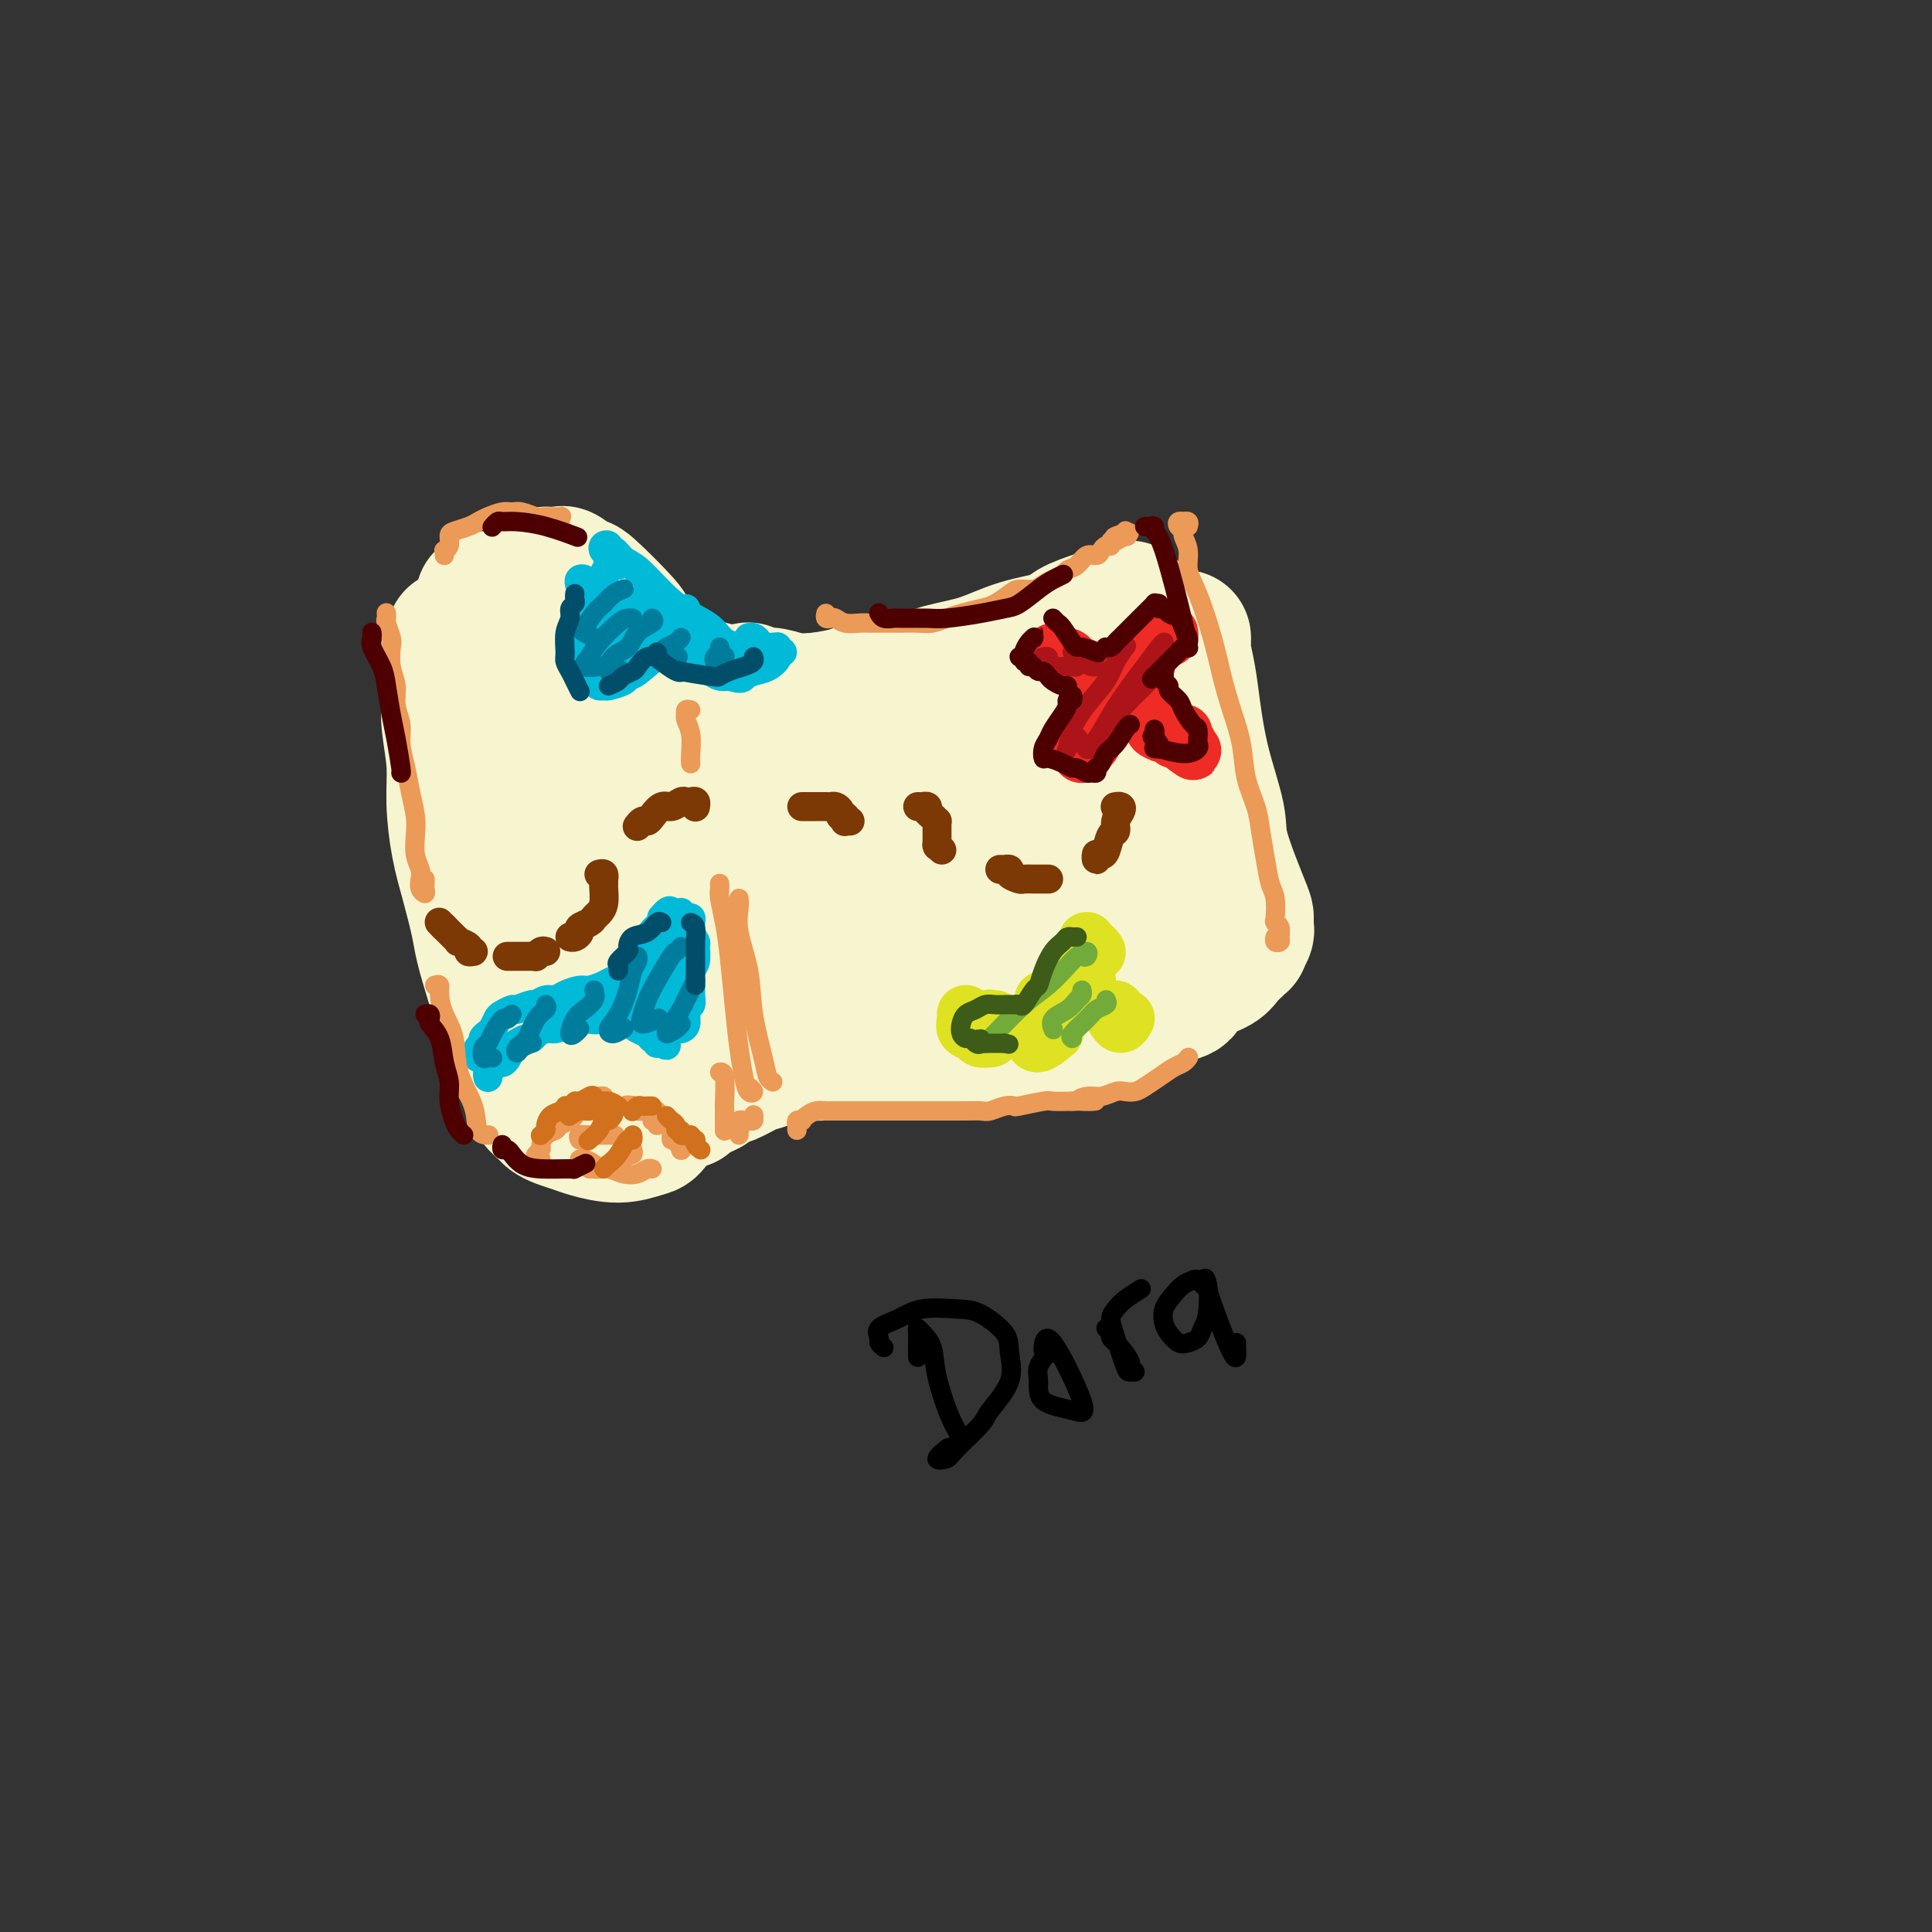 <svg viewBox='0 0 400 400' version='1.1' xmlns='http://www.w3.org/2000/svg' xmlns:xlink='http://www.w3.org/1999/xlink'><rect x="0" y="0" width="400" height="400" fill="#333333" stroke="none"/><g fill='none' stroke='rgb(247,245,208)' stroke-width='28' stroke-linecap='round' stroke-linejoin='round'><path d='M94,132c-0.030,-0.096 -0.061,-0.191 0,0c0.061,0.191 0.213,0.669 0,1c-0.213,0.331 -0.790,0.514 -1,1c-0.210,0.486 -0.052,1.275 0,2c0.052,0.725 -0.001,1.386 0,3c0.001,1.614 0.055,4.180 0,6c-0.055,1.820 -0.219,2.896 0,5c0.219,2.104 0.822,5.238 1,8c0.178,2.762 -0.069,5.152 0,8c0.069,2.848 0.455,6.154 1,9c0.545,2.846 1.248,5.232 2,8c0.752,2.768 1.553,5.919 2,8c0.447,2.081 0.538,3.093 1,5c0.462,1.907 1.293,4.709 2,7c0.707,2.291 1.289,4.073 2,6c0.711,1.927 1.551,4.000 2,6c0.449,2.000 0.505,3.926 1,5c0.495,1.074 1.427,1.296 2,2c0.573,0.704 0.785,1.890 1,3c0.215,1.110 0.431,2.143 1,3c0.569,0.857 1.490,1.539 2,2c0.510,0.461 0.610,0.703 1,1c0.390,0.297 1.071,0.651 2,1c0.929,0.349 2.108,0.695 3,1c0.892,0.305 1.499,0.570 3,1c1.501,0.430 3.897,1.027 6,1c2.103,-0.027 3.914,-0.677 5,-1c1.086,-0.323 1.446,-0.318 2,-1c0.554,-0.682 1.301,-2.052 2,-3c0.699,-0.948 1.349,-1.474 2,-2'/><path d='M139,228c1.159,-1.397 1.058,-1.891 1,-2c-0.058,-0.109 -0.072,0.167 0,0c0.072,-0.167 0.229,-0.777 0,-1c-0.229,-0.223 -0.845,-0.060 -1,0c-0.155,0.060 0.151,0.016 0,0c-0.151,-0.016 -0.757,-0.005 -1,0c-0.243,0.005 -0.121,0.002 0,0'/><path d='M100,125c-0.002,0.166 -0.004,0.332 0,0c0.004,-0.332 0.015,-1.162 0,-1c-0.015,0.162 -0.057,1.316 0,2c0.057,0.684 0.212,0.899 1,4c0.788,3.101 2.210,9.087 4,16c1.790,6.913 3.950,14.754 5,19c1.050,4.246 0.991,4.898 2,9c1.009,4.102 3.087,11.656 5,18c1.913,6.344 3.661,11.479 5,16c1.339,4.521 2.268,8.427 3,11c0.732,2.573 1.268,3.813 2,5c0.732,1.187 1.658,2.319 2,3c0.342,0.681 0.098,0.909 0,1c-0.098,0.091 -0.049,0.046 0,0'/><path d='M115,147c-0.434,-0.951 -0.868,-1.901 -1,-3c-0.132,-1.099 0.038,-2.346 0,-3c-0.038,-0.654 -0.285,-0.716 0,0c0.285,0.716 1.101,2.208 2,4c0.899,1.792 1.880,3.884 3,8c1.120,4.116 2.379,10.256 4,16c1.621,5.744 3.605,11.091 5,16c1.395,4.909 2.203,9.379 4,14c1.797,4.621 4.585,9.393 6,12c1.415,2.607 1.458,3.048 2,4c0.542,0.952 1.583,2.415 2,3c0.417,0.585 0.208,0.293 0,0'/><path d='M112,120c0.437,0.112 0.874,0.224 1,0c0.126,-0.224 -0.060,-0.784 0,-1c0.060,-0.216 0.367,-0.089 1,0c0.633,0.089 1.593,0.140 2,0c0.407,-0.140 0.262,-0.470 1,0c0.738,0.470 2.359,1.740 3,2c0.641,0.260 0.303,-0.489 2,1c1.697,1.489 5.428,5.218 7,7c1.572,1.782 0.985,1.619 1,2c0.015,0.381 0.633,1.308 1,2c0.367,0.692 0.483,1.149 1,2c0.517,0.851 1.435,2.095 2,3c0.565,0.905 0.779,1.472 1,2c0.221,0.528 0.451,1.018 1,2c0.549,0.982 1.417,2.457 2,3c0.583,0.543 0.881,0.155 1,0c0.119,-0.155 0.060,-0.078 0,0'/><path d='M134,136c-0.186,0.363 -0.372,0.726 0,1c0.372,0.274 1.301,0.459 2,1c0.699,0.541 1.167,1.436 2,2c0.833,0.564 2.030,0.796 3,1c0.970,0.204 1.714,0.381 4,1c2.286,0.619 6.116,1.680 8,2c1.884,0.320 1.823,-0.099 3,0c1.177,0.099 3.592,0.717 6,1c2.408,0.283 4.810,0.230 7,0c2.190,-0.230 4.167,-0.636 6,-1c1.833,-0.364 3.522,-0.685 5,-1c1.478,-0.315 2.744,-0.623 4,-1c1.256,-0.377 2.502,-0.822 3,-1c0.498,-0.178 0.249,-0.089 0,0'/><path d='M155,143c-0.101,-0.111 -0.202,-0.222 0,0c0.202,0.222 0.705,0.778 1,1c0.295,0.222 0.380,0.110 1,0c0.620,-0.110 1.773,-0.219 3,0c1.227,0.219 2.528,0.764 4,1c1.472,0.236 3.114,0.162 5,0c1.886,-0.162 4.014,-0.413 6,-1c1.986,-0.587 3.829,-1.512 6,-2c2.171,-0.488 4.669,-0.539 7,-1c2.331,-0.461 4.494,-1.330 7,-2c2.506,-0.670 5.353,-1.139 8,-2c2.647,-0.861 5.092,-2.114 8,-3c2.908,-0.886 6.278,-1.404 8,-2c1.722,-0.596 1.796,-1.270 3,-2c1.204,-0.730 3.538,-1.516 5,-2c1.462,-0.484 2.052,-0.666 3,-1c0.948,-0.334 2.255,-0.821 3,-1c0.745,-0.179 0.927,-0.051 1,0c0.073,0.051 0.036,0.026 0,0'/><path d='M142,228c0.018,-0.416 0.036,-0.832 0,-1c-0.036,-0.168 -0.127,-0.087 0,0c0.127,0.087 0.473,0.179 1,0c0.527,-0.179 1.236,-0.629 2,-1c0.764,-0.371 1.583,-0.662 2,-1c0.417,-0.338 0.434,-0.721 1,-1c0.566,-0.279 1.683,-0.452 3,-1c1.317,-0.548 2.835,-1.471 4,-2c1.165,-0.529 1.978,-0.662 3,-1c1.022,-0.338 2.254,-0.879 3,-1c0.746,-0.121 1.007,0.178 2,0c0.993,-0.178 2.720,-0.833 4,-1c1.280,-0.167 2.114,0.152 3,0c0.886,-0.152 1.824,-0.777 3,-1c1.176,-0.223 2.589,-0.046 4,0c1.411,0.046 2.818,-0.040 4,0c1.182,0.040 2.139,0.207 3,0c0.861,-0.207 1.627,-0.788 3,-1c1.373,-0.212 3.354,-0.056 5,0c1.646,0.056 2.955,0.011 4,0c1.045,-0.011 1.824,0.012 3,0c1.176,-0.012 2.750,-0.058 4,0c1.250,0.058 2.178,0.222 3,0c0.822,-0.222 1.539,-0.828 3,-1c1.461,-0.172 3.667,0.092 5,0c1.333,-0.092 1.795,-0.538 3,-1c1.205,-0.462 3.154,-0.939 5,-1c1.846,-0.061 3.587,0.293 5,0c1.413,-0.293 2.496,-1.233 4,-2c1.504,-0.767 3.430,-1.362 5,-2c1.570,-0.638 2.785,-1.319 4,-2'/><path d='M240,207c5.031,-1.534 4.608,-1.370 5,-2c0.392,-0.630 1.597,-2.054 3,-3c1.403,-0.946 3.003,-1.415 4,-2c0.997,-0.585 1.391,-1.285 2,-2c0.609,-0.715 1.432,-1.446 2,-2c0.568,-0.554 0.881,-0.933 1,-1c0.119,-0.067 0.046,0.178 0,0c-0.046,-0.178 -0.064,-0.780 0,-1c0.064,-0.220 0.209,-0.059 0,0c-0.209,0.059 -0.774,0.017 -1,0c-0.226,-0.017 -0.113,-0.008 0,0'/><path d='M245,132c0.025,0.309 0.050,0.618 0,1c-0.050,0.382 -0.174,0.836 0,2c0.174,1.164 0.645,3.038 1,5c0.355,1.962 0.592,4.011 1,7c0.408,2.989 0.985,6.918 2,11c1.015,4.082 2.468,8.315 3,11c0.532,2.685 0.142,3.820 1,7c0.858,3.180 2.963,8.404 4,11c1.037,2.596 1.006,2.562 1,3c-0.006,0.438 0.012,1.347 0,2c-0.012,0.653 -0.055,1.051 0,1c0.055,-0.051 0.207,-0.552 0,-1c-0.207,-0.448 -0.773,-0.842 -1,-1c-0.227,-0.158 -0.113,-0.079 0,0'/><path d='M148,159c-0.436,-0.403 -0.873,-0.807 -1,-1c-0.127,-0.193 0.055,-0.176 0,0c-0.055,0.176 -0.349,0.512 0,3c0.349,2.488 1.340,7.130 2,11c0.660,3.870 0.990,6.969 2,11c1.010,4.031 2.702,8.994 4,13c1.298,4.006 2.202,7.056 3,9c0.798,1.944 1.489,2.784 2,3c0.511,0.216 0.841,-0.192 1,-1c0.159,-0.808 0.146,-2.016 0,-4c-0.146,-1.984 -0.425,-4.744 -1,-9c-0.575,-4.256 -1.445,-10.007 -2,-15c-0.555,-4.993 -0.795,-9.228 -1,-13c-0.205,-3.772 -0.375,-7.081 0,-8c0.375,-0.919 1.296,0.550 2,3c0.704,2.450 1.189,5.880 2,10c0.811,4.120 1.946,8.931 3,14c1.054,5.069 2.027,10.395 3,14c0.973,3.605 1.945,5.488 3,7c1.055,1.512 2.192,2.653 3,3c0.808,0.347 1.288,-0.099 2,-1c0.712,-0.901 1.658,-2.258 2,-5c0.342,-2.742 0.080,-6.870 0,-13c-0.080,-6.130 0.022,-14.261 0,-19c-0.022,-4.739 -0.167,-6.087 0,-8c0.167,-1.913 0.648,-4.391 1,-5c0.352,-0.609 0.577,0.653 1,4c0.423,3.347 1.044,8.781 2,15c0.956,6.219 2.246,13.224 3,17c0.754,3.776 0.972,4.324 2,6c1.028,1.676 2.865,4.479 4,6c1.135,1.521 1.567,1.761 2,2'/><path d='M192,208c1.595,1.687 1.583,-1.096 2,-4c0.417,-2.904 1.263,-5.930 2,-9c0.737,-3.070 1.365,-6.183 2,-12c0.635,-5.817 1.277,-14.339 2,-20c0.723,-5.661 1.529,-8.460 2,-11c0.471,-2.540 0.609,-4.821 1,-4c0.391,0.821 1.036,4.743 2,9c0.964,4.257 2.249,8.849 3,13c0.751,4.151 0.969,7.860 2,12c1.031,4.140 2.874,8.712 4,11c1.126,2.288 1.534,2.294 2,3c0.466,0.706 0.989,2.113 2,1c1.011,-1.113 2.509,-4.747 3,-7c0.491,-2.253 -0.024,-3.125 0,-7c0.024,-3.875 0.588,-10.755 1,-17c0.412,-6.245 0.674,-11.857 1,-16c0.326,-4.143 0.717,-6.819 1,-8c0.283,-1.181 0.457,-0.869 1,6c0.543,6.869 1.455,20.294 2,27c0.545,6.706 0.723,6.692 1,8c0.277,1.308 0.652,3.938 1,5c0.348,1.062 0.669,0.555 1,0c0.331,-0.555 0.671,-1.158 1,-4c0.329,-2.842 0.648,-7.925 1,-12c0.352,-4.075 0.738,-7.144 1,-12c0.262,-4.856 0.402,-11.500 1,-14c0.598,-2.500 1.655,-0.856 2,2c0.345,2.856 -0.023,6.923 0,10c0.023,3.077 0.435,5.165 1,8c0.565,2.835 1.282,6.418 2,10'/><path d='M239,176c0.984,6.077 0.943,6.269 1,7c0.057,0.731 0.211,2.000 0,2c-0.211,-0.000 -0.788,-1.269 -1,-2c-0.212,-0.731 -0.061,-0.923 0,-1c0.061,-0.077 0.030,-0.038 0,0'/></g>
<g fill='none' stroke='rgb(238,43,36)' stroke-width='12' stroke-linecap='round' stroke-linejoin='round'><path d='M242,132c0.111,-0.453 0.222,-0.907 0,-1c-0.222,-0.093 -0.777,0.173 -1,0c-0.223,-0.173 -0.116,-0.787 0,-1c0.116,-0.213 0.239,-0.027 0,0c-0.239,0.027 -0.842,-0.107 -1,0c-0.158,0.107 0.127,0.455 0,1c-0.127,0.545 -0.667,1.285 -1,2c-0.333,0.715 -0.460,1.403 -1,2c-0.540,0.597 -1.491,1.103 -2,2c-0.509,0.897 -0.574,2.183 -1,3c-0.426,0.817 -1.213,1.163 -2,2c-0.787,0.837 -1.573,2.164 -2,3c-0.427,0.836 -0.496,1.180 -1,2c-0.504,0.820 -1.442,2.115 -2,3c-0.558,0.885 -0.737,1.361 -1,2c-0.263,0.639 -0.610,1.443 -1,2c-0.390,0.557 -0.823,0.867 -1,1c-0.177,0.133 -0.099,0.087 0,0c0.099,-0.087 0.219,-0.216 0,0c-0.219,0.216 -0.777,0.776 -1,1c-0.223,0.224 -0.112,0.112 0,0'/><path d='M218,135c0.303,-0.112 0.606,-0.223 1,0c0.394,0.223 0.879,0.782 1,1c0.121,0.218 -0.122,0.096 0,0c0.122,-0.096 0.609,-0.166 1,0c0.391,0.166 0.686,0.569 1,1c0.314,0.431 0.646,0.889 1,1c0.354,0.111 0.729,-0.126 1,0c0.271,0.126 0.439,0.615 1,1c0.561,0.385 1.516,0.666 2,1c0.484,0.334 0.496,0.719 1,1c0.504,0.281 1.501,0.457 2,1c0.499,0.543 0.499,1.454 1,2c0.501,0.546 1.501,0.728 2,1c0.499,0.272 0.496,0.636 1,1c0.504,0.364 1.515,0.729 2,1c0.485,0.271 0.444,0.450 1,1c0.556,0.550 1.708,1.472 2,2c0.292,0.528 -0.276,0.663 0,1c0.276,0.337 1.397,0.875 2,1c0.603,0.125 0.687,-0.164 1,0c0.313,0.164 0.854,0.780 1,1c0.146,0.220 -0.105,0.045 0,0c0.105,-0.045 0.564,0.039 1,0c0.436,-0.039 0.848,-0.203 1,0c0.152,0.203 0.043,0.772 0,1c-0.043,0.228 -0.022,0.114 0,0'/><path d='M245,154c4.100,2.948 0.850,0.818 0,0c-0.850,-0.818 0.700,-0.322 1,0c0.300,0.322 -0.650,0.471 -1,0c-0.350,-0.471 -0.100,-1.563 0,-2c0.100,-0.437 0.050,-0.218 0,0'/></g>
<g fill='none' stroke='rgb(124,56,5)' stroke-width='6' stroke-linecap='round' stroke-linejoin='round'><path d='M231,167c-0.105,0.018 -0.209,0.037 0,0c0.209,-0.037 0.733,-0.128 1,0c0.267,0.128 0.279,0.475 0,1c-0.279,0.525 -0.848,1.227 -1,2c-0.152,0.773 0.113,1.617 0,2c-0.113,0.383 -0.605,0.303 -1,1c-0.395,0.697 -0.694,2.169 -1,3c-0.306,0.831 -0.618,1.021 -1,1c-0.382,-0.021 -0.834,-0.254 -1,0c-0.166,0.254 -0.044,0.996 0,1c0.044,0.004 0.012,-0.730 0,-1c-0.012,-0.270 -0.003,-0.077 0,0c0.003,0.077 0.002,0.039 0,0'/><path d='M217,182c-0.032,-0.000 -0.064,-0.000 0,0c0.064,0.000 0.226,0.000 0,0c-0.226,-0.000 -0.838,-0.000 -1,0c-0.162,0.000 0.127,0.001 0,0c-0.127,-0.001 -0.669,-0.003 -1,0c-0.331,0.003 -0.452,0.011 -1,0c-0.548,-0.011 -1.524,-0.041 -2,0c-0.476,0.041 -0.452,0.155 -1,0c-0.548,-0.155 -1.667,-0.577 -2,-1c-0.333,-0.423 0.121,-0.845 0,-1c-0.121,-0.155 -0.816,-0.041 -1,0c-0.184,0.041 0.143,0.011 0,0c-0.143,-0.011 -0.755,-0.003 -1,0c-0.245,0.003 -0.122,0.002 0,0'/><path d='M195,176c-0.423,-0.408 -0.845,-0.816 -1,-1c-0.155,-0.184 -0.041,-0.143 0,0c0.041,0.143 0.011,0.388 0,0c-0.011,-0.388 -0.002,-1.410 0,-2c0.002,-0.590 -0.002,-0.750 0,-1c0.002,-0.250 0.011,-0.592 0,-1c-0.011,-0.408 -0.040,-0.884 0,-1c0.040,-0.116 0.150,0.127 0,0c-0.150,-0.127 -0.561,-0.622 -1,-1c-0.439,-0.378 -0.906,-0.637 -1,-1c-0.094,-0.363 0.185,-0.829 0,-1c-0.185,-0.171 -0.833,-0.046 -1,0c-0.167,0.046 0.147,0.012 0,0c-0.147,-0.012 -0.756,-0.004 -1,0c-0.244,0.004 -0.122,0.002 0,0'/><path d='M176,170c-0.414,-0.032 -0.828,-0.064 -1,0c-0.172,0.064 -0.102,0.224 0,0c0.102,-0.224 0.234,-0.830 0,-1c-0.234,-0.170 -0.835,0.098 -1,0c-0.165,-0.098 0.107,-0.562 0,-1c-0.107,-0.438 -0.592,-0.849 -1,-1c-0.408,-0.151 -0.739,-0.040 -1,0c-0.261,0.040 -0.452,0.011 -1,0c-0.548,-0.011 -1.454,-0.003 -2,0c-0.546,0.003 -0.734,0.001 -1,0c-0.266,-0.001 -0.610,-0.000 -1,0c-0.390,0.000 -0.826,0.000 -1,0c-0.174,-0.000 -0.087,-0.000 0,0'/><path d='M144,167c0.006,-0.030 0.013,-0.060 0,0c-0.013,0.060 -0.044,0.211 0,0c0.044,-0.211 0.163,-0.784 0,-1c-0.163,-0.216 -0.610,-0.074 -1,0c-0.390,0.074 -0.724,0.079 -1,0c-0.276,-0.079 -0.494,-0.241 -1,0c-0.506,0.241 -1.301,0.887 -2,1c-0.699,0.113 -1.301,-0.306 -2,0c-0.699,0.306 -1.494,1.336 -2,2c-0.506,0.664 -0.724,0.963 -1,1c-0.276,0.037 -0.610,-0.186 -1,0c-0.390,0.186 -0.836,0.781 -1,1c-0.164,0.219 -0.047,0.063 0,0c0.047,-0.063 0.023,-0.031 0,0'/><path d='M124,181c0.423,-0.121 0.845,-0.241 1,0c0.155,0.241 0.042,0.845 0,1c-0.042,0.155 -0.014,-0.137 0,0c0.014,0.137 0.015,0.705 0,1c-0.015,0.295 -0.044,0.317 0,1c0.044,0.683 0.162,2.028 0,3c-0.162,0.972 -0.603,1.570 -1,2c-0.397,0.430 -0.750,0.693 -1,1c-0.250,0.307 -0.396,0.657 -1,1c-0.604,0.343 -1.665,0.680 -2,1c-0.335,0.320 0.054,0.622 0,1c-0.054,0.378 -0.553,0.833 -1,1c-0.447,0.167 -0.842,0.048 -1,0c-0.158,-0.048 -0.079,-0.024 0,0'/><path d='M113,197c-0.305,-0.113 -0.610,-0.226 -1,0c-0.390,0.226 -0.864,0.793 -1,1c-0.136,0.207 0.066,0.056 0,0c-0.066,-0.056 -0.400,-0.015 -1,0c-0.600,0.015 -1.468,0.004 -2,0c-0.532,-0.004 -0.730,-0.001 -1,0c-0.270,0.001 -0.611,0.000 -1,0c-0.389,-0.000 -0.825,-0.000 -1,0c-0.175,0.000 -0.087,0.000 0,0'/><path d='M98,197c-0.484,0.082 -0.969,0.164 -1,0c-0.031,-0.164 0.391,-0.573 0,-1c-0.391,-0.427 -1.594,-0.871 -2,-1c-0.406,-0.129 -0.016,0.058 0,0c0.016,-0.058 -0.342,-0.362 -1,-1c-0.658,-0.638 -1.617,-1.611 -2,-2c-0.383,-0.389 -0.192,-0.195 0,0'/><path d='M92,192c-0.423,-0.423 -0.845,-0.845 -1,-1c-0.155,-0.155 -0.042,-0.042 0,0c0.042,0.042 0.012,0.012 0,0c-0.012,-0.012 -0.006,-0.006 0,0'/></g>
<g fill='none' stroke='rgb(0,186,216)' stroke-width='6' stroke-linecap='round' stroke-linejoin='round'><path d='M101,223c-0.006,-0.024 -0.013,-0.049 0,0c0.013,0.049 0.045,0.171 0,0c-0.045,-0.171 -0.167,-0.636 0,-1c0.167,-0.364 0.622,-0.626 1,-1c0.378,-0.374 0.678,-0.859 1,-1c0.322,-0.141 0.667,0.063 1,0c0.333,-0.063 0.653,-0.395 1,-1c0.347,-0.605 0.722,-1.485 1,-2c0.278,-0.515 0.459,-0.664 1,-1c0.541,-0.336 1.443,-0.860 2,-1c0.557,-0.140 0.768,0.103 1,0c0.232,-0.103 0.484,-0.553 1,-1c0.516,-0.447 1.297,-0.891 2,-1c0.703,-0.109 1.329,0.116 2,0c0.671,-0.116 1.386,-0.572 2,-1c0.614,-0.428 1.128,-0.829 2,-1c0.872,-0.171 2.103,-0.113 3,0c0.897,0.113 1.459,0.282 2,0c0.541,-0.282 1.061,-1.015 2,-1c0.939,0.015 2.297,0.777 3,1c0.703,0.223 0.752,-0.094 1,0c0.248,0.094 0.696,0.599 1,1c0.304,0.401 0.463,0.700 1,1c0.537,0.300 1.450,0.603 2,1c0.550,0.397 0.735,0.890 1,1c0.265,0.110 0.610,-0.163 1,0c0.390,0.163 0.826,0.761 1,1c0.174,0.239 0.087,0.120 0,0'/><path d='M137,216c1.767,0.912 0.683,0.192 0,0c-0.683,-0.192 -0.967,0.144 -1,0c-0.033,-0.144 0.183,-0.770 0,-1c-0.183,-0.230 -0.767,-0.066 -1,0c-0.233,0.066 -0.117,0.033 0,0'/><path d='M99,219c0.032,-0.333 0.064,-0.667 0,-1c-0.064,-0.333 -0.225,-0.666 0,-1c0.225,-0.334 0.834,-0.671 1,-1c0.166,-0.329 -0.111,-0.651 0,-1c0.111,-0.349 0.612,-0.724 1,-1c0.388,-0.276 0.665,-0.451 1,-1c0.335,-0.549 0.727,-1.472 1,-2c0.273,-0.528 0.425,-0.662 1,-1c0.575,-0.338 1.571,-0.879 2,-1c0.429,-0.121 0.289,0.179 1,0c0.711,-0.179 2.272,-0.835 3,-1c0.728,-0.165 0.622,0.162 1,0c0.378,-0.162 1.241,-0.813 2,-1c0.759,-0.187 1.414,0.091 2,0c0.586,-0.091 1.103,-0.550 2,-1c0.897,-0.450 2.176,-0.891 3,-1c0.824,-0.109 1.194,0.113 2,0c0.806,-0.113 2.047,-0.560 3,-1c0.953,-0.440 1.618,-0.872 2,-1c0.382,-0.128 0.480,0.050 1,0c0.520,-0.050 1.463,-0.327 2,-1c0.537,-0.673 0.668,-1.742 1,-2c0.332,-0.258 0.864,0.296 1,0c0.136,-0.296 -0.123,-1.440 0,-2c0.123,-0.560 0.629,-0.535 1,-1c0.371,-0.465 0.608,-1.420 1,-2c0.392,-0.580 0.940,-0.784 1,-1c0.060,-0.216 -0.369,-0.443 0,-1c0.369,-0.557 1.534,-1.445 2,-2c0.466,-0.555 0.233,-0.778 0,-1'/><path d='M137,190c1.802,-2.236 1.806,-1.327 2,-1c0.194,0.327 0.577,0.073 1,0c0.423,-0.073 0.884,0.035 1,0c0.116,-0.035 -0.114,-0.214 0,0c0.114,0.214 0.570,0.821 1,1c0.430,0.179 0.833,-0.070 1,0c0.167,0.070 0.098,0.459 0,1c-0.098,0.541 -0.226,1.233 0,2c0.226,0.767 0.807,1.608 1,2c0.193,0.392 -0.001,0.335 0,1c0.001,0.665 0.198,2.052 0,3c-0.198,0.948 -0.789,1.456 -1,2c-0.211,0.544 -0.041,1.123 0,2c0.041,0.877 -0.045,2.053 0,3c0.045,0.947 0.223,1.665 0,2c-0.223,0.335 -0.847,0.286 -1,1c-0.153,0.714 0.166,2.192 0,3c-0.166,0.808 -0.815,0.946 -1,1c-0.185,0.054 0.094,0.022 0,0c-0.094,-0.022 -0.562,-0.035 -1,0c-0.438,0.035 -0.846,0.118 -1,0c-0.154,-0.118 -0.055,-0.435 0,-1c0.055,-0.565 0.067,-1.376 0,-2c-0.067,-0.624 -0.213,-1.061 0,-2c0.213,-0.939 0.786,-2.382 1,-4c0.214,-1.618 0.068,-3.413 0,-5c-0.068,-1.587 -0.057,-2.966 0,-4c0.057,-1.034 0.159,-1.724 0,-2c-0.159,-0.276 -0.580,-0.138 -1,0'/><path d='M139,193c-0.210,-2.977 -0.736,-0.420 -1,1c-0.264,1.420 -0.268,1.702 -1,3c-0.732,1.298 -2.193,3.611 -3,6c-0.807,2.389 -0.959,4.852 -1,6c-0.041,1.148 0.030,0.979 0,1c-0.030,0.021 -0.162,0.230 0,0c0.162,-0.230 0.618,-0.899 1,-2c0.382,-1.101 0.689,-2.634 1,-4c0.311,-1.366 0.628,-2.566 1,-4c0.372,-1.434 0.801,-3.101 1,-4c0.199,-0.899 0.167,-1.030 0,-1c-0.167,0.030 -0.470,0.223 -1,1c-0.530,0.777 -1.288,2.140 -2,3c-0.712,0.860 -1.379,1.219 -2,2c-0.621,0.781 -1.196,1.985 -2,3c-0.804,1.015 -1.837,1.841 -2,2c-0.163,0.159 0.544,-0.349 1,-1c0.456,-0.651 0.661,-1.444 1,-2c0.339,-0.556 0.811,-0.873 1,-1c0.189,-0.127 0.094,-0.063 0,0'/><path d='M120,121c0.033,0.107 0.065,0.214 0,0c-0.065,-0.214 -0.228,-0.750 0,-1c0.228,-0.250 0.845,-0.215 1,0c0.155,0.215 -0.154,0.609 0,1c0.154,0.391 0.770,0.779 1,1c0.230,0.221 0.075,0.276 0,1c-0.075,0.724 -0.069,2.118 0,3c0.069,0.882 0.200,1.251 0,2c-0.200,0.749 -0.730,1.878 -1,3c-0.270,1.122 -0.280,2.238 0,3c0.280,0.762 0.849,1.171 1,2c0.151,0.829 -0.116,2.079 0,3c0.116,0.921 0.616,1.512 1,2c0.384,0.488 0.652,0.873 1,1c0.348,0.127 0.776,-0.004 1,0c0.224,0.004 0.245,0.144 1,0c0.755,-0.144 2.244,-0.570 3,-1c0.756,-0.430 0.780,-0.862 1,-1c0.220,-0.138 0.636,0.020 2,-1c1.364,-1.020 3.675,-3.218 5,-4c1.325,-0.782 1.665,-0.149 2,0c0.335,0.149 0.665,-0.185 1,0c0.335,0.185 0.674,0.890 1,1c0.326,0.110 0.640,-0.373 1,0c0.360,0.373 0.768,1.603 1,2c0.232,0.397 0.289,-0.038 1,0c0.711,0.038 2.076,0.549 3,1c0.924,0.451 1.407,0.843 2,1c0.593,0.157 1.297,0.078 2,0'/><path d='M151,140c2.764,0.826 2.673,0.389 3,0c0.327,-0.389 1.073,-0.732 2,-1c0.927,-0.268 2.034,-0.463 3,-1c0.966,-0.537 1.790,-1.416 2,-2c0.210,-0.584 -0.193,-0.875 0,-1c0.193,-0.125 0.983,-0.086 1,0c0.017,0.086 -0.739,0.219 -1,0c-0.261,-0.219 -0.029,-0.791 0,-1c0.029,-0.209 -0.146,-0.056 -1,0c-0.854,0.056 -2.387,0.016 -3,0c-0.613,-0.016 -0.307,-0.008 0,0'/><path d='M126,114c-0.391,0.104 -0.782,0.208 -1,0c-0.218,-0.208 -0.263,-0.729 0,-1c0.263,-0.271 0.834,-0.294 1,0c0.166,0.294 -0.074,0.903 0,1c0.074,0.097 0.461,-0.319 1,0c0.539,0.319 1.229,1.372 2,2c0.771,0.628 1.622,0.830 3,2c1.378,1.170 3.283,3.308 5,5c1.717,1.692 3.248,2.936 5,4c1.752,1.064 3.727,1.946 5,3c1.273,1.054 1.844,2.280 3,3c1.156,0.720 2.895,0.935 4,1c1.105,0.065 1.574,-0.021 2,0c0.426,0.021 0.807,0.149 1,0c0.193,-0.149 0.196,-0.576 0,-1c-0.196,-0.424 -0.591,-0.845 -1,-1c-0.409,-0.155 -0.831,-0.044 -1,0c-0.169,0.044 -0.084,0.022 0,0'/><path d='M128,117c0.236,-0.405 0.471,-0.810 0,-1c-0.471,-0.190 -1.650,-0.165 -2,0c-0.350,0.165 0.127,0.471 0,1c-0.127,0.529 -0.858,1.280 -1,2c-0.142,0.720 0.304,1.410 0,3c-0.304,1.590 -1.360,4.082 -2,6c-0.640,1.918 -0.865,3.264 -1,4c-0.135,0.736 -0.180,0.862 0,1c0.180,0.138 0.583,0.286 1,0c0.417,-0.286 0.846,-1.008 2,-2c1.154,-0.992 3.033,-2.253 4,-3c0.967,-0.747 1.023,-0.979 2,-2c0.977,-1.021 2.874,-2.832 3,-3c0.126,-0.168 -1.521,1.305 -2,2c-0.479,0.695 0.208,0.611 0,1c-0.208,0.389 -1.312,1.250 -3,3c-1.688,1.750 -3.960,4.387 -4,5c-0.040,0.613 2.154,-0.800 4,-2c1.846,-1.200 3.345,-2.188 5,-3c1.655,-0.812 3.465,-1.449 5,-2c1.535,-0.551 2.793,-1.018 3,-1c0.207,0.018 -0.638,0.520 -1,1c-0.362,0.480 -0.240,0.939 -1,2c-0.760,1.061 -2.402,2.723 -4,4c-1.598,1.277 -3.152,2.168 -4,3c-0.848,0.832 -0.990,1.604 -1,2c-0.010,0.396 0.113,0.414 1,0c0.887,-0.414 2.539,-1.261 4,-2c1.461,-0.739 2.730,-1.369 4,-2'/><path d='M140,134c1.569,-0.765 1.493,-1.677 2,-2c0.507,-0.323 1.598,-0.059 2,0c0.402,0.059 0.113,-0.089 0,0c-0.113,0.089 -0.052,0.413 0,1c0.052,0.587 0.093,1.435 0,2c-0.093,0.565 -0.322,0.846 0,1c0.322,0.154 1.194,0.180 2,0c0.806,-0.180 1.547,-0.566 2,-1c0.453,-0.434 0.618,-0.915 1,-1c0.382,-0.085 0.980,0.227 1,0c0.020,-0.227 -0.538,-0.995 -1,-1c-0.462,-0.005 -0.830,0.751 -2,1c-1.170,0.249 -3.144,-0.009 -5,0c-1.856,0.009 -3.594,0.284 -5,0c-1.406,-0.284 -2.480,-1.128 -4,-1c-1.520,0.128 -3.486,1.227 -5,-1c-1.514,-2.227 -2.575,-7.779 -3,-10c-0.425,-2.221 -0.212,-1.110 0,0'/></g>
<g fill='none' stroke='rgb(236,154,87)' stroke-width='4' stroke-linecap='round' stroke-linejoin='round'><path d='M112,240c-0.391,0.087 -0.782,0.174 -1,0c-0.218,-0.174 -0.262,-0.610 0,-1c0.262,-0.390 0.829,-0.734 1,-1c0.171,-0.266 -0.053,-0.452 0,-1c0.053,-0.548 0.382,-1.456 1,-2c0.618,-0.544 1.526,-0.724 2,-1c0.474,-0.276 0.513,-0.648 1,-1c0.487,-0.352 1.423,-0.683 2,-1c0.577,-0.317 0.794,-0.621 1,-1c0.206,-0.379 0.402,-0.833 1,-1c0.598,-0.167 1.600,-0.048 2,0c0.400,0.048 0.200,0.024 0,0'/><path d='M113,235c0.145,-0.137 0.290,-0.274 0,0c-0.290,0.274 -1.014,0.957 -1,1c0.014,0.043 0.767,-0.556 1,-1c0.233,-0.444 -0.053,-0.735 0,-1c0.053,-0.265 0.445,-0.506 1,-1c0.555,-0.494 1.273,-1.243 2,-2c0.727,-0.757 1.463,-1.523 2,-2c0.537,-0.477 0.876,-0.664 2,-1c1.124,-0.336 3.033,-0.821 4,-1c0.967,-0.179 0.990,-0.051 1,0c0.010,0.051 0.005,0.026 0,0'/><path d='M130,229c0.438,0.032 0.877,0.064 1,0c0.123,-0.064 -0.068,-0.225 0,0c0.068,0.225 0.397,0.834 1,1c0.603,0.166 1.482,-0.113 2,0c0.518,0.113 0.675,0.618 1,1c0.325,0.382 0.818,0.641 1,1c0.182,0.359 0.052,0.817 0,1c-0.052,0.183 -0.026,0.092 0,0'/><path d='M135,232c0.447,-0.006 0.894,-0.013 1,0c0.106,0.013 -0.129,0.045 0,0c0.129,-0.045 0.623,-0.166 1,0c0.377,0.166 0.637,0.619 1,1c0.363,0.381 0.829,0.690 1,1c0.171,0.310 0.046,0.622 0,1c-0.046,0.378 -0.013,0.822 0,1c0.013,0.178 0.007,0.089 0,0'/><path d='M138,233c-0.091,-0.087 -0.182,-0.173 0,0c0.182,0.173 0.637,0.606 1,1c0.363,0.394 0.634,0.748 1,1c0.366,0.252 0.826,0.401 1,1c0.174,0.599 0.060,1.650 0,2c-0.060,0.350 -0.067,0.001 0,0c0.067,-0.001 0.207,0.345 0,0c-0.207,-0.345 -0.763,-1.383 -1,-2c-0.237,-0.617 -0.157,-0.814 0,-1c0.157,-0.186 0.391,-0.360 0,-1c-0.391,-0.640 -1.407,-1.744 -2,-2c-0.593,-0.256 -0.762,0.337 -1,0c-0.238,-0.337 -0.543,-1.603 -1,-2c-0.457,-0.397 -1.065,0.076 -2,0c-0.935,-0.076 -2.198,-0.700 -3,-1c-0.802,-0.300 -1.143,-0.277 -2,0c-0.857,0.277 -2.230,0.806 -3,1c-0.770,0.194 -0.938,0.052 -1,0c-0.062,-0.052 -0.018,-0.015 0,0c0.018,0.015 0.009,0.007 0,0'/><path d='M131,238c0.009,0.030 0.017,0.059 0,0c-0.017,-0.059 -0.060,-0.208 0,0c0.060,0.208 0.224,0.773 0,1c-0.224,0.227 -0.836,0.116 -1,0c-0.164,-0.116 0.121,-0.238 0,0c-0.121,0.238 -0.649,0.834 -1,1c-0.351,0.166 -0.524,-0.099 -1,0c-0.476,0.099 -1.256,0.562 -2,1c-0.744,0.438 -1.454,0.849 -2,1c-0.546,0.151 -0.930,0.040 -1,0c-0.070,-0.040 0.173,-0.011 0,0c-0.173,0.011 -0.764,0.003 -1,0c-0.236,-0.003 -0.118,-0.002 0,0'/><path d='M121,240c-0.480,0.022 -0.961,0.043 -1,0c-0.039,-0.043 0.362,-0.152 1,0c0.638,0.152 1.511,0.563 2,1c0.489,0.437 0.593,0.898 1,1c0.407,0.102 1.118,-0.155 2,0c0.882,0.155 1.935,0.721 3,1c1.065,0.279 2.141,0.271 3,0c0.859,-0.271 1.500,-0.804 2,-1c0.500,-0.196 0.857,-0.056 1,0c0.143,0.056 0.071,0.028 0,0'/><path d='M120,236c-0.190,-0.423 -0.380,-0.845 0,-1c0.380,-0.155 1.329,-0.041 2,0c0.671,0.041 1.065,0.011 2,0c0.935,-0.011 2.410,-0.003 3,0c0.590,0.003 0.295,0.002 0,0'/></g>
<g fill='none' stroke='rgb(210,113,29)' stroke-width='4' stroke-linecap='round' stroke-linejoin='round'><path d='M112,235c-0.008,0.007 -0.017,0.014 0,0c0.017,-0.014 0.059,-0.049 0,0c-0.059,0.049 -0.220,0.182 0,0c0.220,-0.182 0.819,-0.680 1,-1c0.181,-0.320 -0.057,-0.464 0,-1c0.057,-0.536 0.407,-1.464 1,-2c0.593,-0.536 1.427,-0.680 2,-1c0.573,-0.320 0.885,-0.817 1,-1c0.115,-0.183 0.033,-0.052 0,0c-0.033,0.052 -0.016,0.026 0,0'/><path d='M118,229c0.439,0.121 0.877,0.242 1,0c0.123,-0.242 -0.070,-0.845 0,-1c0.070,-0.155 0.403,0.140 1,0c0.597,-0.140 1.460,-0.713 2,-1c0.540,-0.287 0.758,-0.287 1,0c0.242,0.287 0.508,0.860 1,1c0.492,0.140 1.209,-0.155 2,0c0.791,0.155 1.654,0.758 2,1c0.346,0.242 0.173,0.121 0,0'/><path d='M131,230c-0.089,0.113 -0.178,0.226 0,0c0.178,-0.226 0.622,-0.793 1,-1c0.378,-0.207 0.690,-0.056 1,0c0.310,0.056 0.619,0.015 1,0c0.381,-0.015 0.833,-0.004 1,0c0.167,0.004 0.048,0.001 0,0c-0.048,-0.001 -0.024,-0.001 0,0'/><path d='M138,231c0.301,0.342 0.601,0.684 1,1c0.399,0.316 0.895,0.607 1,1c0.105,0.393 -0.183,0.890 0,1c0.183,0.110 0.837,-0.167 1,0c0.163,0.167 -0.166,0.777 0,1c0.166,0.223 0.828,0.060 1,0c0.172,-0.060 -0.146,-0.016 0,0c0.146,0.016 0.756,0.005 1,0c0.244,-0.005 0.122,-0.002 0,0'/><path d='M143,235c0.415,0.445 0.829,0.890 1,1c0.171,0.110 0.098,-0.114 0,0c-0.098,0.114 -0.223,0.566 0,1c0.223,0.434 0.792,0.848 1,1c0.208,0.152 0.056,0.041 0,0c-0.056,-0.041 -0.015,-0.011 0,0c0.015,0.011 0.004,0.003 0,0c-0.004,-0.003 -0.001,-0.001 0,0c0.001,0.001 0.001,0.000 0,0'/><path d='M126,230c-0.358,-0.390 -0.716,-0.780 -1,-1c-0.284,-0.220 -0.493,-0.269 -1,0c-0.507,0.269 -1.313,0.857 -2,1c-0.687,0.143 -1.256,-0.157 -2,0c-0.744,0.157 -1.662,0.773 -2,1c-0.338,0.227 -0.097,0.065 0,0c0.097,-0.065 0.048,-0.032 0,0'/><path d='M127,231c-0.324,0.467 -0.648,0.935 -1,1c-0.352,0.065 -0.734,-0.271 -1,0c-0.266,0.271 -0.418,1.150 -1,2c-0.582,0.850 -1.595,1.671 -2,2c-0.405,0.329 -0.203,0.164 0,0'/><path d='M131,236c-0.018,-0.557 -0.036,-1.113 0,-1c0.036,0.113 0.125,0.896 0,1c-0.125,0.104 -0.464,-0.469 -1,0c-0.536,0.469 -1.267,1.981 -2,3c-0.733,1.019 -1.467,1.543 -2,2c-0.533,0.457 -0.867,0.845 -1,1c-0.133,0.155 -0.067,0.078 0,0'/></g>
<g fill='none' stroke='rgb(236,154,87)' stroke-width='4' stroke-linecap='round' stroke-linejoin='round'><path d='M80,127c-0.008,-0.105 -0.016,-0.210 0,0c0.016,0.210 0.056,0.733 0,1c-0.056,0.267 -0.207,0.276 0,1c0.207,0.724 0.772,2.164 1,3c0.228,0.836 0.118,1.070 0,2c-0.118,0.930 -0.243,2.558 0,4c0.243,1.442 0.853,2.699 1,4c0.147,1.301 -0.168,2.647 0,4c0.168,1.353 0.819,2.714 1,4c0.181,1.286 -0.109,2.496 0,4c0.109,1.504 0.617,3.301 1,5c0.383,1.699 0.642,3.298 1,5c0.358,1.702 0.814,3.505 1,5c0.186,1.495 0.101,2.680 0,4c-0.101,1.320 -0.220,2.775 0,4c0.220,1.225 0.777,2.220 1,3c0.223,0.780 0.112,1.345 0,2c-0.112,0.655 -0.226,1.401 0,2c0.226,0.599 0.793,1.050 1,1c0.207,-0.050 0.056,-0.601 0,-1c-0.056,-0.399 -0.015,-0.646 0,-1c0.015,-0.354 0.004,-0.815 0,-1c-0.004,-0.185 -0.002,-0.092 0,0'/><path d='M92,115c0.031,-0.438 0.062,-0.877 0,-1c-0.062,-0.123 -0.217,0.069 0,0c0.217,-0.069 0.807,-0.400 1,-1c0.193,-0.600 -0.010,-1.470 0,-2c0.010,-0.530 0.233,-0.720 1,-1c0.767,-0.280 2.079,-0.649 3,-1c0.921,-0.351 1.453,-0.684 2,-1c0.547,-0.316 1.109,-0.617 2,-1c0.891,-0.383 2.110,-0.849 3,-1c0.890,-0.151 1.451,0.012 2,0c0.549,-0.012 1.086,-0.200 2,0c0.914,0.200 2.207,0.789 3,1c0.793,0.211 1.088,0.043 2,0c0.912,-0.043 2.440,0.040 3,0c0.560,-0.040 0.151,-0.203 0,0c-0.151,0.203 -0.043,0.772 0,1c0.043,0.228 0.022,0.114 0,0'/><path d='M171,127c-0.093,0.415 -0.186,0.829 0,1c0.186,0.171 0.653,0.098 1,0c0.347,-0.098 0.576,-0.223 1,0c0.424,0.223 1.042,0.792 2,1c0.958,0.208 2.255,0.056 3,0c0.745,-0.056 0.937,-0.014 2,0c1.063,0.014 2.998,0.001 4,0c1.002,-0.001 1.071,0.011 2,0c0.929,-0.011 2.717,-0.045 4,0c1.283,0.045 2.062,0.168 3,0c0.938,-0.168 2.037,-0.626 3,-1c0.963,-0.374 1.790,-0.665 3,-1c1.210,-0.335 2.803,-0.716 4,-1c1.197,-0.284 1.997,-0.471 3,-1c1.003,-0.529 2.208,-1.399 3,-2c0.792,-0.601 1.172,-0.935 2,-1c0.828,-0.065 2.105,0.137 3,0c0.895,-0.137 1.409,-0.613 2,-1c0.591,-0.387 1.260,-0.686 2,-1c0.740,-0.314 1.550,-0.644 2,-1c0.450,-0.356 0.540,-0.739 1,-1c0.460,-0.261 1.289,-0.400 2,-1c0.711,-0.600 1.305,-1.662 2,-2c0.695,-0.338 1.492,0.049 2,0c0.508,-0.049 0.727,-0.535 1,-1c0.273,-0.465 0.599,-0.908 1,-1c0.401,-0.092 0.877,0.168 1,0c0.123,-0.168 -0.108,-0.762 0,-1c0.108,-0.238 0.554,-0.119 1,0'/><path d='M231,112c5.757,-2.852 1.150,-1.482 0,-1c-1.150,0.482 1.156,0.077 2,0c0.844,-0.077 0.226,0.175 0,0c-0.226,-0.175 -0.061,-0.778 0,-1c0.061,-0.222 0.017,-0.063 0,0c-0.017,0.063 -0.009,0.032 0,0'/><path d='M246,109c0.121,-0.421 0.241,-0.842 0,-1c-0.241,-0.158 -0.845,-0.053 -1,0c-0.155,0.053 0.139,0.054 0,0c-0.139,-0.054 -0.713,-0.164 -1,0c-0.287,0.164 -0.289,0.602 0,1c0.289,0.398 0.867,0.755 1,1c0.133,0.245 -0.179,0.376 0,1c0.179,0.624 0.849,1.739 1,3c0.151,1.261 -0.217,2.666 0,4c0.217,1.334 1.018,2.595 2,5c0.982,2.405 2.146,5.954 3,9c0.854,3.046 1.398,5.588 2,8c0.602,2.412 1.260,4.695 2,7c0.740,2.305 1.560,4.632 2,7c0.440,2.368 0.499,4.777 1,7c0.501,2.223 1.444,4.260 2,6c0.556,1.740 0.724,3.184 1,5c0.276,1.816 0.662,4.003 1,6c0.338,1.997 0.630,3.805 1,5c0.370,1.195 0.817,1.777 1,3c0.183,1.223 0.103,3.088 0,4c-0.103,0.912 -0.227,0.872 0,1c0.227,0.128 0.807,0.423 1,1c0.193,0.577 -0.001,1.436 0,2c0.001,0.564 0.196,0.831 0,1c-0.196,0.169 -0.784,0.238 -1,0c-0.216,-0.238 -0.062,-0.782 0,-1c0.062,-0.218 0.031,-0.109 0,0'/><path d='M153,235c0.008,-0.425 0.015,-0.850 0,-1c-0.015,-0.150 -0.053,-0.026 0,0c0.053,0.026 0.196,-0.044 0,0c-0.196,0.044 -0.733,0.204 -1,0c-0.267,-0.204 -0.265,-0.773 0,-1c0.265,-0.227 0.792,-0.112 1,0c0.208,0.112 0.098,0.223 0,0c-0.098,-0.223 -0.184,-0.779 0,-1c0.184,-0.221 0.639,-0.108 1,0c0.361,0.108 0.629,0.211 1,0c0.371,-0.211 0.845,-0.736 1,-1c0.155,-0.264 -0.010,-0.267 0,0c0.010,0.267 0.195,0.803 0,1c-0.195,0.197 -0.770,0.056 -1,0c-0.230,-0.056 -0.115,-0.028 0,0'/><path d='M150,234c0.000,0.125 0.000,0.250 0,0c-0.000,-0.250 -0.000,-0.875 0,-1c0.000,-0.125 0.001,0.250 0,0c-0.001,-0.250 -0.004,-1.125 0,-2c0.004,-0.875 0.015,-1.751 0,-2c-0.015,-0.249 -0.056,0.129 0,-1c0.056,-1.129 0.207,-3.766 0,-5c-0.207,-1.234 -0.774,-1.067 -1,-1c-0.226,0.067 -0.113,0.033 0,0'/><path d='M149,183c-0.006,-0.083 -0.013,-0.165 0,0c0.013,0.165 0.045,0.578 0,1c-0.045,0.422 -0.167,0.852 0,2c0.167,1.148 0.622,3.013 1,5c0.378,1.987 0.678,4.095 1,7c0.322,2.905 0.665,6.608 1,10c0.335,3.392 0.660,6.474 1,9c0.340,2.526 0.693,4.494 1,6c0.307,1.506 0.567,2.548 1,3c0.433,0.452 1.040,0.314 1,0c-0.040,-0.314 -0.726,-0.804 -1,-1c-0.274,-0.196 -0.137,-0.098 0,0'/><path d='M153,186c0.056,0.466 0.113,0.932 0,2c-0.113,1.068 -0.395,2.738 0,5c0.395,2.262 1.469,5.118 2,8c0.531,2.882 0.521,5.792 1,9c0.479,3.208 1.448,6.716 2,9c0.552,2.284 0.687,3.346 1,4c0.313,0.654 0.804,0.901 1,1c0.196,0.099 0.098,0.049 0,0'/><path d='M143,147c-0.420,-0.117 -0.841,-0.234 -1,0c-0.159,0.234 -0.057,0.818 0,1c0.057,0.182 0.068,-0.039 0,0c-0.068,0.039 -0.214,0.336 0,1c0.214,0.664 0.789,1.693 1,3c0.211,1.307 0.057,2.890 0,4c-0.057,1.110 -0.016,1.746 0,2c0.016,0.254 0.008,0.127 0,0'/><path d='M90,204c0.437,-0.134 0.874,-0.268 1,0c0.126,0.268 -0.061,0.937 0,2c0.061,1.063 0.368,2.519 1,4c0.632,1.481 1.588,2.985 2,5c0.412,2.015 0.279,4.540 1,7c0.721,2.460 2.296,4.855 3,7c0.704,2.145 0.536,4.039 1,5c0.464,0.961 1.561,0.989 2,1c0.439,0.011 0.219,0.006 0,0'/><path d='M165,234c-0.008,-0.453 -0.017,-0.905 0,-1c0.017,-0.095 0.059,0.168 0,0c-0.059,-0.168 -0.220,-0.767 0,-1c0.220,-0.233 0.822,-0.101 1,0c0.178,0.101 -0.069,0.171 0,0c0.069,-0.171 0.454,-0.582 1,-1c0.546,-0.418 1.252,-0.844 2,-1c0.748,-0.156 1.537,-0.042 2,0c0.463,0.042 0.598,0.011 1,0c0.402,-0.011 1.070,-0.003 2,0c0.930,0.003 2.122,0.001 3,0c0.878,-0.001 1.442,-0.000 2,0c0.558,0.000 1.108,0.000 2,0c0.892,-0.000 2.124,-0.000 3,0c0.876,0.000 1.394,0.000 2,0c0.606,-0.000 1.298,0.000 2,0c0.702,-0.000 1.415,-0.000 2,0c0.585,0.000 1.044,0.000 2,0c0.956,-0.000 2.410,-0.000 3,0c0.590,0.000 0.317,0.001 1,0c0.683,-0.001 2.322,-0.004 3,0c0.678,0.004 0.396,0.015 1,0c0.604,-0.015 2.094,-0.056 3,0c0.906,0.056 1.227,0.207 2,0c0.773,-0.207 1.998,-0.774 3,-1c1.002,-0.226 1.782,-0.113 2,0c0.218,0.113 -0.127,0.226 1,0c1.127,-0.226 3.727,-0.792 5,-1c1.273,-0.208 1.221,-0.060 2,0c0.779,0.060 2.390,0.030 4,0'/><path d='M222,228c8.320,-0.244 3.618,0.145 2,0c-1.618,-0.145 -0.154,-0.823 1,-1c1.154,-0.177 1.999,0.146 3,0c1.001,-0.146 2.158,-0.763 3,-1c0.842,-0.237 1.370,-0.095 2,0c0.630,0.095 1.363,0.142 2,0c0.637,-0.142 1.180,-0.473 2,-1c0.820,-0.527 1.919,-1.252 3,-2c1.081,-0.748 2.146,-1.521 3,-2c0.854,-0.479 1.497,-0.664 2,-1c0.503,-0.336 0.866,-0.821 1,-1c0.134,-0.179 0.038,-0.051 0,0c-0.038,0.051 -0.019,0.026 0,0'/></g>
<g fill='none' stroke='rgb(173,20,25)' stroke-width='4' stroke-linecap='round' stroke-linejoin='round'><path d='M233,134c0.192,-0.250 0.385,-0.501 0,0c-0.385,0.501 -1.346,1.753 -2,3c-0.654,1.247 -1.000,2.490 -2,4c-1.000,1.510 -2.653,3.287 -4,5c-1.347,1.713 -2.389,3.362 -3,5c-0.611,1.638 -0.793,3.264 -1,4c-0.207,0.736 -0.440,0.583 0,0c0.440,-0.583 1.554,-1.595 2,-2c0.446,-0.405 0.223,-0.202 0,0'/><path d='M240,134c0.462,-0.437 0.924,-0.873 1,-1c0.076,-0.127 -0.234,0.056 -1,1c-0.766,0.944 -1.989,2.649 -3,4c-1.011,1.351 -1.810,2.349 -3,4c-1.190,1.651 -2.771,3.956 -4,6c-1.229,2.044 -2.105,3.826 -3,5c-0.895,1.174 -1.809,1.740 -2,2c-0.191,0.260 0.341,0.214 1,0c0.659,-0.214 1.447,-0.596 2,-1c0.553,-0.404 0.872,-0.830 1,-1c0.128,-0.170 0.064,-0.085 0,0'/><path d='M240,139c0.371,-0.515 0.742,-1.030 1,-1c0.258,0.030 0.402,0.606 0,1c-0.402,0.394 -1.351,0.607 -2,1c-0.649,0.393 -0.997,0.967 -2,2c-1.003,1.033 -2.661,2.524 -4,4c-1.339,1.476 -2.361,2.936 -3,4c-0.639,1.064 -0.897,1.733 -1,2c-0.103,0.267 -0.052,0.134 0,0'/><path d='M216,136c-0.116,0.022 -0.232,0.044 0,0c0.232,-0.044 0.812,-0.154 1,0c0.188,0.154 -0.016,0.574 0,1c0.016,0.426 0.253,0.860 1,1c0.747,0.140 2.004,-0.014 3,0c0.996,0.014 1.730,0.196 2,0c0.270,-0.196 0.077,-0.770 0,-1c-0.077,-0.230 -0.039,-0.115 0,0'/><path d='M222,135c0.362,0.340 0.724,0.679 1,1c0.276,0.321 0.466,0.622 1,1c0.534,0.378 1.413,0.833 2,1c0.587,0.167 0.882,0.048 1,0c0.118,-0.048 0.059,-0.024 0,0'/></g>
<g fill='none' stroke='rgb(78,0,0)' stroke-width='4' stroke-linecap='round' stroke-linejoin='round'><path d='M214,132c0.000,0.143 0.001,0.287 0,0c-0.001,-0.287 -0.003,-1.003 0,-1c0.003,0.003 0.011,0.725 0,1c-0.011,0.275 -0.040,0.102 0,0c0.040,-0.102 0.149,-0.132 0,0c-0.149,0.132 -0.558,0.427 -1,1c-0.442,0.573 -0.918,1.426 -1,2c-0.082,0.574 0.231,0.871 0,1c-0.231,0.129 -1.004,0.091 -1,0c0.004,-0.091 0.786,-0.234 1,0c0.214,0.234 -0.138,0.846 0,1c0.138,0.154 0.768,-0.151 1,0c0.232,0.151 0.066,0.757 0,1c-0.066,0.243 -0.033,0.121 0,0'/><path d='M214,138c0.335,0.447 0.671,0.894 1,1c0.329,0.106 0.653,-0.130 1,0c0.347,0.130 0.719,0.626 1,1c0.281,0.374 0.471,0.626 1,1c0.529,0.374 1.396,0.871 2,1c0.604,0.129 0.945,-0.110 1,0c0.055,0.110 -0.178,0.568 0,1c0.178,0.432 0.765,0.838 1,1c0.235,0.162 0.117,0.081 0,0'/><path d='M222,144c0.117,0.442 0.235,0.885 0,1c-0.235,0.115 -0.822,-0.096 -1,0c-0.178,0.096 0.054,0.501 0,1c-0.054,0.499 -0.393,1.094 -1,2c-0.607,0.906 -1.482,2.123 -2,3c-0.518,0.877 -0.679,1.415 -1,2c-0.321,0.585 -0.801,1.219 -1,2c-0.199,0.781 -0.118,1.711 0,2c0.118,0.289 0.273,-0.062 1,0c0.727,0.062 2.026,0.538 3,1c0.974,0.462 1.624,0.909 2,1c0.376,0.091 0.479,-0.176 1,0c0.521,0.176 1.459,0.794 2,1c0.541,0.206 0.684,0.001 1,0c0.316,-0.001 0.805,0.204 1,0c0.195,-0.204 0.097,-0.816 0,-1c-0.097,-0.184 -0.191,0.060 0,0c0.191,-0.060 0.668,-0.422 1,-1c0.332,-0.578 0.520,-1.370 1,-2c0.480,-0.630 1.252,-1.097 2,-2c0.748,-0.903 1.471,-2.243 2,-3c0.529,-0.757 0.866,-0.931 1,-1c0.134,-0.069 0.067,-0.035 0,0'/><path d='M218,128c0.362,0.392 0.725,0.783 1,1c0.275,0.217 0.463,0.258 1,1c0.537,0.742 1.423,2.185 2,3c0.577,0.815 0.845,1.002 1,1c0.155,-0.002 0.195,-0.193 1,0c0.805,0.193 2.373,0.769 3,1c0.627,0.231 0.314,0.115 0,0'/><path d='M229,134c-0.088,-0.025 -0.176,-0.051 0,0c0.176,0.051 0.614,0.178 1,0c0.386,-0.178 0.718,-0.662 1,-1c0.282,-0.338 0.514,-0.529 1,-1c0.486,-0.471 1.225,-1.222 2,-2c0.775,-0.778 1.585,-1.583 2,-2c0.415,-0.417 0.436,-0.448 1,-1c0.564,-0.552 1.671,-1.627 2,-2c0.329,-0.373 -0.120,-0.044 0,0c0.120,0.044 0.810,-0.196 1,0c0.190,0.196 -0.118,0.829 0,1c0.118,0.171 0.662,-0.119 1,0c0.338,0.119 0.469,0.649 1,1c0.531,0.351 1.463,0.524 2,1c0.537,0.476 0.680,1.256 1,2c0.320,0.744 0.819,1.454 1,2c0.181,0.546 0.046,0.930 0,1c-0.046,0.070 -0.001,-0.174 0,0c0.001,0.174 -0.040,0.767 0,1c0.040,0.233 0.162,0.108 0,0c-0.162,-0.108 -0.606,-0.198 -1,0c-0.394,0.198 -0.736,0.684 -1,1c-0.264,0.316 -0.449,0.463 -1,1c-0.551,0.537 -1.467,1.463 -2,2c-0.533,0.537 -0.682,0.683 -1,1c-0.318,0.317 -0.805,0.805 -1,1c-0.195,0.195 -0.097,0.098 0,0'/><path d='M239,140c-1.089,1.089 -0.311,0.311 0,0c0.311,-0.311 0.156,-0.156 0,0'/><path d='M241,140c-0.009,0.023 -0.018,0.047 0,0c0.018,-0.047 0.065,-0.164 0,0c-0.065,0.164 -0.240,0.609 0,1c0.240,0.391 0.894,0.729 1,1c0.106,0.271 -0.336,0.477 0,1c0.336,0.523 1.449,1.363 2,2c0.551,0.637 0.540,1.070 1,2c0.460,0.930 1.391,2.358 2,3c0.609,0.642 0.895,0.497 1,1c0.105,0.503 0.030,1.654 0,2c-0.030,0.346 -0.015,-0.113 0,0c0.015,0.113 0.029,0.797 0,1c-0.029,0.203 -0.100,-0.075 0,0c0.100,0.075 0.370,0.504 0,1c-0.370,0.496 -1.381,1.061 -3,1c-1.619,-0.061 -3.846,-0.748 -5,-1c-1.154,-0.252 -1.237,-0.071 -1,0c0.237,0.071 0.793,0.030 1,0c0.207,-0.030 0.066,-0.049 0,0c-0.066,0.049 -0.056,0.167 0,0c0.056,-0.167 0.159,-0.619 0,-1c-0.159,-0.381 -0.579,-0.690 -1,-1'/><path d='M239,153c-0.929,-0.631 -0.250,-0.708 0,-1c0.250,-0.292 0.071,-0.798 0,-1c-0.071,-0.202 -0.036,-0.101 0,0'/><path d='M77,131c-0.015,-0.079 -0.029,-0.159 0,0c0.029,0.159 0.102,0.555 0,1c-0.102,0.445 -0.378,0.937 0,2c0.378,1.063 1.412,2.695 2,4c0.588,1.305 0.732,2.283 1,4c0.268,1.717 0.660,4.173 1,6c0.340,1.827 0.627,3.026 1,5c0.373,1.974 0.831,4.724 1,6c0.169,1.276 0.048,1.079 0,1c-0.048,-0.079 -0.024,-0.039 0,0'/><path d='M88,210c0.408,-0.098 0.816,-0.197 1,0c0.184,0.197 0.144,0.688 0,1c-0.144,0.312 -0.393,0.445 0,1c0.393,0.555 1.429,1.531 2,3c0.571,1.469 0.678,3.430 1,5c0.322,1.570 0.861,2.750 1,4c0.139,1.250 -0.120,2.570 0,4c0.120,1.430 0.620,2.971 1,4c0.380,1.029 0.641,1.546 1,2c0.359,0.454 0.817,0.844 1,1c0.183,0.156 0.092,0.078 0,0'/><path d='M104,237c-0.094,0.439 -0.188,0.878 0,1c0.188,0.122 0.657,-0.073 1,0c0.343,0.073 0.559,0.413 1,1c0.441,0.587 1.106,1.422 2,2c0.894,0.578 2.016,0.901 4,1c1.984,0.099 4.831,-0.025 6,0c1.169,0.025 0.661,0.199 1,0c0.339,-0.199 1.525,-0.771 2,-1c0.475,-0.229 0.237,-0.114 0,0'/><path d='M102,109c-0.098,0.114 -0.195,0.229 0,0c0.195,-0.229 0.684,-0.800 1,-1c0.316,-0.200 0.460,-0.029 1,0c0.540,0.029 1.475,-0.085 3,0c1.525,0.085 3.641,0.369 6,1c2.359,0.631 4.960,1.609 6,2c1.040,0.391 0.520,0.196 0,0'/><path d='M182,127c0.016,0.030 0.032,0.061 0,0c-0.032,-0.061 -0.111,-0.213 0,0c0.111,0.213 0.413,0.790 1,1c0.587,0.210 1.457,0.053 2,0c0.543,-0.053 0.757,-0.004 2,0c1.243,0.004 3.514,-0.039 5,0c1.486,0.039 2.186,0.158 4,0c1.814,-0.158 4.740,-0.595 7,-1c2.260,-0.405 3.853,-0.778 5,-1c1.147,-0.222 1.849,-0.294 3,-1c1.151,-0.706 2.752,-2.045 4,-3c1.248,-0.955 2.144,-1.526 3,-2c0.856,-0.474 1.673,-0.850 2,-1c0.327,-0.150 0.163,-0.075 0,0'/><path d='M237,109c0.301,0.028 0.603,0.055 1,0c0.397,-0.055 0.891,-0.193 1,0c0.109,0.193 -0.167,0.718 0,1c0.167,0.282 0.777,0.323 2,4c1.223,3.677 3.060,10.990 4,15c0.940,4.010 0.983,4.717 1,5c0.017,0.283 0.009,0.141 0,0'/></g>
<g fill='none' stroke='rgb(0,124,156)' stroke-width='4' stroke-linecap='round' stroke-linejoin='round'><path d='M106,210c-0.364,0.498 -0.728,0.997 -1,1c-0.272,0.003 -0.452,-0.489 -1,0c-0.548,0.489 -1.465,1.959 -2,3c-0.535,1.041 -0.690,1.652 -1,2c-0.310,0.348 -0.777,0.433 -1,1c-0.223,0.567 -0.204,1.616 0,2c0.204,0.384 0.593,0.103 1,0c0.407,-0.103 0.830,-0.030 1,0c0.170,0.030 0.085,0.015 0,0'/><path d='M113,208c0.182,0.304 0.364,0.608 0,1c-0.364,0.392 -1.273,0.873 -2,2c-0.727,1.127 -1.273,2.901 -2,4c-0.727,1.099 -1.634,1.524 -2,2c-0.366,0.476 -0.191,1.004 0,1c0.191,-0.004 0.398,-0.540 1,-1c0.602,-0.460 1.601,-0.846 2,-1c0.399,-0.154 0.200,-0.077 0,0'/><path d='M123,205c0.176,0.656 0.351,1.311 0,2c-0.351,0.689 -1.229,1.410 -2,2c-0.771,0.590 -1.436,1.048 -2,2c-0.564,0.952 -1.027,2.400 -1,3c0.027,0.600 0.546,0.354 1,0c0.454,-0.354 0.844,-0.815 1,-1c0.156,-0.185 0.078,-0.092 0,0'/><path d='M132,199c-0.025,-0.498 -0.051,-0.997 0,-1c0.051,-0.003 0.177,0.489 0,1c-0.177,0.511 -0.659,1.042 -1,2c-0.341,0.958 -0.543,2.344 -1,4c-0.457,1.656 -1.169,3.582 -2,5c-0.831,1.418 -1.779,2.329 -2,3c-0.221,0.671 0.287,1.104 1,1c0.713,-0.104 1.632,-0.744 2,-1c0.368,-0.256 0.184,-0.128 0,0'/><path d='M141,196c-0.386,0.434 -0.772,0.868 -1,1c-0.228,0.132 -0.299,-0.037 -1,1c-0.701,1.037 -2.033,3.279 -3,5c-0.967,1.721 -1.568,2.920 -2,4c-0.432,1.080 -0.693,2.042 -1,3c-0.307,0.958 -0.660,1.912 0,2c0.660,0.088 2.331,-0.689 3,-1c0.669,-0.311 0.334,-0.155 0,0'/><path d='M144,203c-0.863,1.732 -1.725,3.463 -2,4c-0.275,0.537 0.038,-0.122 0,0c-0.038,0.122 -0.427,1.024 -1,2c-0.573,0.976 -1.330,2.027 -2,3c-0.670,0.973 -1.252,1.869 -1,2c0.252,0.131 1.337,-0.503 2,-1c0.663,-0.497 0.904,-0.856 1,-1c0.096,-0.144 0.048,-0.072 0,0'/><path d='M129,122c0.178,-0.063 0.356,-0.125 0,0c-0.356,0.125 -1.246,0.439 -2,1c-0.754,0.561 -1.372,1.369 -2,2c-0.628,0.631 -1.268,1.083 -2,2c-0.732,0.917 -1.557,2.297 -2,3c-0.443,0.703 -0.504,0.728 0,1c0.504,0.272 1.573,0.792 2,1c0.427,0.208 0.214,0.104 0,0'/><path d='M131,128c-0.305,-0.012 -0.610,-0.024 -1,0c-0.390,0.024 -0.864,0.083 -2,1c-1.136,0.917 -2.934,2.690 -4,4c-1.066,1.310 -1.399,2.155 -2,3c-0.601,0.845 -1.469,1.689 -1,2c0.469,0.311 2.277,0.089 3,0c0.723,-0.089 0.362,-0.044 0,0'/><path d='M135,128c0.300,0.277 0.601,0.555 0,1c-0.601,0.445 -2.102,1.058 -3,2c-0.898,0.942 -1.193,2.214 -2,3c-0.807,0.786 -2.125,1.086 -3,2c-0.875,0.914 -1.307,2.441 -1,3c0.307,0.559 1.352,0.151 2,0c0.648,-0.151 0.899,-0.043 1,0c0.101,0.043 0.050,0.022 0,0'/><path d='M141,132c-0.220,0.332 -0.440,0.663 -1,1c-0.560,0.337 -1.459,0.679 -2,1c-0.541,0.321 -0.722,0.622 -1,1c-0.278,0.378 -0.652,0.832 0,1c0.652,0.168 2.329,0.048 3,0c0.671,-0.048 0.335,-0.024 0,0'/><path d='M149,134c0.107,0.338 0.215,0.675 0,1c-0.215,0.325 -0.751,0.637 -1,1c-0.249,0.363 -0.211,0.778 0,1c0.211,0.222 0.595,0.252 1,0c0.405,-0.252 0.830,-0.786 1,-1c0.170,-0.214 0.085,-0.107 0,0'/></g>
<g fill='none' stroke='rgb(0,78,106)' stroke-width='4' stroke-linecap='round' stroke-linejoin='round'><path d='M119,123c-0.002,0.024 -0.005,0.047 0,0c0.005,-0.047 0.016,-0.165 0,0c-0.016,0.165 -0.061,0.612 0,1c0.061,0.388 0.227,0.716 0,1c-0.227,0.284 -0.846,0.523 -1,1c-0.154,0.477 0.158,1.192 0,2c-0.158,0.808 -0.786,1.711 -1,3c-0.214,1.289 -0.015,2.966 0,4c0.015,1.034 -0.153,1.426 0,2c0.153,0.574 0.629,1.329 1,2c0.371,0.671 0.638,1.258 1,2c0.362,0.742 0.818,1.641 1,2c0.182,0.359 0.091,0.180 0,0'/><path d='M126,142c0.788,-0.336 1.576,-0.672 2,-1c0.424,-0.328 0.485,-0.647 1,-1c0.515,-0.353 1.483,-0.740 2,-1c0.517,-0.260 0.583,-0.392 1,-1c0.417,-0.608 1.185,-1.692 2,-2c0.815,-0.308 1.678,0.160 2,0c0.322,-0.160 0.102,-0.946 0,-1c-0.102,-0.054 -0.085,0.626 0,1c0.085,0.374 0.240,0.444 1,1c0.760,0.556 2.125,1.600 3,2c0.875,0.400 1.259,0.157 1,0c-0.259,-0.157 -1.160,-0.227 0,0c1.160,0.227 4.381,0.752 6,1c1.619,0.248 1.635,0.221 2,0c0.365,-0.221 1.078,-0.634 2,-1c0.922,-0.366 2.051,-0.686 3,-1c0.949,-0.314 1.717,-0.623 2,-1c0.283,-0.377 0.081,-0.822 0,-1c-0.081,-0.178 -0.040,-0.089 0,0'/><path d='M128,201c0.061,-0.366 0.123,-0.732 0,-1c-0.123,-0.268 -0.430,-0.438 0,-1c0.430,-0.562 1.596,-1.517 2,-2c0.404,-0.483 0.045,-0.494 0,-1c-0.045,-0.506 0.223,-1.509 1,-2c0.777,-0.491 2.064,-0.472 3,-1c0.936,-0.528 1.521,-1.604 2,-2c0.479,-0.396 0.851,-0.113 1,0c0.149,0.113 0.074,0.057 0,0'/><path d='M143,191c0.423,0.153 0.845,0.307 1,1c0.155,0.693 0.041,1.927 0,3c-0.041,1.073 -0.011,1.986 0,3c0.011,1.014 0.003,2.127 0,3c-0.003,0.873 -0.001,1.504 0,2c0.001,0.496 0.000,0.856 0,1c-0.000,0.144 -0.000,0.072 0,0'/></g>
<g fill='none' stroke='rgb(222,226,34)' stroke-width='12' stroke-linecap='round' stroke-linejoin='round'><path d='M222,208c-0.018,0.008 -0.036,0.016 0,0c0.036,-0.016 0.125,-0.057 0,0c-0.125,0.057 -0.464,0.211 -1,0c-0.536,-0.211 -1.267,-0.789 -2,-1c-0.733,-0.211 -1.467,-0.057 -2,0c-0.533,0.057 -0.867,0.016 -1,0c-0.133,-0.016 -0.067,-0.008 0,0'/><path d='M206,211c0.111,0.533 0.222,1.067 0,1c-0.222,-0.067 -0.778,-0.733 -1,-1c-0.222,-0.267 -0.111,-0.133 0,0'/><path d='M200,210c-0.015,-0.059 -0.030,-0.117 0,0c0.030,0.117 0.107,0.410 0,1c-0.107,0.590 -0.396,1.479 0,2c0.396,0.521 1.477,0.676 2,1c0.523,0.324 0.487,0.818 1,1c0.513,0.182 1.575,0.052 2,0c0.425,-0.052 0.212,-0.026 0,0'/><path d='M214,215c-0.024,-0.173 -0.048,-0.345 0,0c0.048,0.345 0.167,1.208 1,1c0.833,-0.208 2.381,-1.488 3,-2c0.619,-0.512 0.310,-0.256 0,0'/><path d='M225,204c-0.030,0.081 -0.061,0.162 0,0c0.061,-0.162 0.212,-0.565 0,-1c-0.212,-0.435 -0.789,-0.900 -1,-1c-0.211,-0.100 -0.057,0.165 0,0c0.057,-0.165 0.016,-0.762 0,-1c-0.016,-0.238 -0.008,-0.119 0,0'/><path d='M225,196c-0.006,-0.390 -0.012,-0.780 0,-1c0.012,-0.220 0.042,-0.269 0,0c-0.042,0.269 -0.156,0.856 0,1c0.156,0.144 0.580,-0.153 1,0c0.420,0.153 0.834,0.758 1,1c0.166,0.242 0.083,0.121 0,0'/><path d='M231,209c-0.006,0.299 -0.012,0.598 0,1c0.012,0.402 0.042,0.906 0,1c-0.042,0.094 -0.156,-0.222 0,0c0.156,0.222 0.580,0.983 1,1c0.420,0.017 0.834,-0.709 1,-1c0.166,-0.291 0.083,-0.145 0,0'/></g>
<g fill='none' stroke='rgb(115,171,58)' stroke-width='4' stroke-linecap='round' stroke-linejoin='round'><path d='M224,198c0.372,0.135 0.743,0.269 1,0c0.257,-0.269 0.399,-0.942 0,-1c-0.399,-0.058 -1.339,0.499 -2,1c-0.661,0.501 -1.042,0.947 -2,2c-0.958,1.053 -2.491,2.713 -4,4c-1.509,1.287 -2.993,2.201 -5,4c-2.007,1.799 -4.538,4.482 -6,6c-1.462,1.518 -1.855,1.870 -2,2c-0.145,0.130 -0.041,0.037 0,0c0.041,-0.037 0.021,-0.019 0,0'/><path d='M224,205c0.077,0.358 0.154,0.716 0,1c-0.154,0.284 -0.538,0.493 -1,1c-0.462,0.507 -1.000,1.311 -2,2c-1.000,0.689 -2.462,1.262 -3,2c-0.538,0.738 -0.154,1.639 0,2c0.154,0.361 0.077,0.180 0,0'/><path d='M229,207c0.190,0.348 0.380,0.696 0,1c-0.380,0.304 -1.331,0.565 -2,1c-0.669,0.435 -1.056,1.044 -2,2c-0.944,0.956 -2.447,2.257 -3,3c-0.553,0.743 -0.158,0.926 0,1c0.158,0.074 0.079,0.037 0,0'/></g>
<g fill='none' stroke='rgb(61,92,24)' stroke-width='4' stroke-linecap='round' stroke-linejoin='round'><path d='M223,194c-0.448,-0.006 -0.896,-0.011 -1,0c-0.104,0.011 0.137,0.040 0,0c-0.137,-0.040 -0.653,-0.147 -1,0c-0.347,0.147 -0.526,0.548 -1,1c-0.474,0.452 -1.244,0.956 -2,2c-0.756,1.044 -1.498,2.630 -2,4c-0.502,1.370 -0.766,2.525 -1,3c-0.234,0.475 -0.439,0.271 -1,1c-0.561,0.729 -1.477,2.391 -2,3c-0.523,0.609 -0.654,0.163 -1,0c-0.346,-0.163 -0.908,-0.045 -1,0c-0.092,0.045 0.285,0.015 0,0c-0.285,-0.015 -1.232,-0.016 -2,0c-0.768,0.016 -1.358,0.049 -2,0c-0.642,-0.049 -1.336,-0.178 -2,0c-0.664,0.178 -1.299,0.665 -2,1c-0.701,0.335 -1.467,0.520 -2,1c-0.533,0.480 -0.834,1.256 -1,2c-0.166,0.744 -0.198,1.454 0,2c0.198,0.546 0.628,0.926 1,1c0.372,0.074 0.688,-0.158 1,0c0.312,0.158 0.620,0.708 1,1c0.380,0.292 0.833,0.327 1,0c0.167,-0.327 0.050,-1.016 0,-1c-0.050,0.016 -0.033,0.736 0,1c0.033,0.264 0.081,0.071 0,0c-0.081,-0.071 -0.291,-0.019 0,0c0.291,0.019 1.083,0.005 2,0c0.917,-0.005 1.958,-0.003 3,0'/><path d='M208,216c1.500,0.333 0.750,0.167 0,0'/></g>
<g fill='none' stroke='rgb(0,0,0)' stroke-width='4' stroke-linecap='round' stroke-linejoin='round'><path d='M190,281c-0.004,-0.540 -0.008,-1.079 0,-2c0.008,-0.921 0.028,-2.222 0,-3c-0.028,-0.778 -0.104,-1.033 0,-1c0.104,0.033 0.386,0.355 1,1c0.614,0.645 1.558,1.612 2,3c0.442,1.388 0.381,3.195 1,6c0.619,2.805 1.919,6.608 3,9c1.081,2.392 1.945,3.375 2,4c0.055,0.625 -0.699,0.893 -1,1c-0.301,0.107 -0.151,0.054 0,0'/><path d='M183,279c-0.448,-0.358 -0.896,-0.716 -1,-1c-0.104,-0.284 0.134,-0.493 0,-1c-0.134,-0.507 -0.642,-1.312 0,-2c0.642,-0.688 2.435,-1.258 4,-2c1.565,-0.742 2.902,-1.656 5,-2c2.098,-0.344 4.958,-0.117 7,0c2.042,0.117 3.265,0.125 5,1c1.735,0.875 3.983,2.616 5,4c1.017,1.384 0.805,2.412 1,4c0.195,1.588 0.797,3.735 0,6c-0.797,2.265 -2.994,4.647 -4,6c-1.006,1.353 -0.823,1.676 -2,3c-1.177,1.324 -3.716,3.650 -5,5c-1.284,1.350 -1.313,1.723 -2,2c-0.687,0.277 -2.031,0.459 -2,0c0.031,-0.459 1.437,-1.560 2,-2c0.563,-0.440 0.281,-0.220 0,0'/><path d='M218,280c-0.014,0.124 -0.028,0.247 0,0c0.028,-0.247 0.097,-0.866 0,-1c-0.097,-0.134 -0.361,0.215 -1,1c-0.639,0.785 -1.654,2.005 -2,3c-0.346,0.995 -0.022,1.765 0,3c0.022,1.235 -0.257,2.934 1,4c1.257,1.066 4.050,1.497 6,2c1.950,0.503 3.059,1.077 2,-2c-1.059,-3.077 -4.284,-9.804 -6,-12c-1.716,-2.196 -1.924,0.140 -2,1c-0.076,0.860 -0.022,0.246 0,0c0.022,-0.246 0.011,-0.123 0,0'/><path d='M229,275c0.466,0.347 0.933,0.695 1,1c0.067,0.305 -0.265,0.569 0,1c0.265,0.431 1.125,1.029 2,2c0.875,0.971 1.763,2.314 2,3c0.237,0.686 -0.177,0.715 0,1c0.177,0.285 0.947,0.827 1,1c0.053,0.173 -0.610,-0.023 -1,0c-0.390,0.023 -0.506,0.263 -1,-1c-0.494,-1.263 -1.365,-4.031 -2,-6c-0.635,-1.969 -1.036,-3.141 -1,-4c0.036,-0.859 0.507,-1.407 1,-2c0.493,-0.593 1.008,-1.231 2,-2c0.992,-0.769 2.459,-1.669 3,-2c0.541,-0.331 0.154,-0.095 0,0c-0.154,0.095 -0.077,0.047 0,0'/><path d='M249,266c0.096,0.108 0.192,0.216 0,0c-0.192,-0.216 -0.672,-0.757 -1,-1c-0.328,-0.243 -0.505,-0.189 -1,0c-0.495,0.189 -1.307,0.511 -2,1c-0.693,0.489 -1.265,1.143 -2,2c-0.735,0.857 -1.631,1.915 -2,3c-0.369,1.085 -0.211,2.198 0,3c0.211,0.802 0.476,1.295 1,2c0.524,0.705 1.307,1.623 2,2c0.693,0.377 1.297,0.214 2,0c0.703,-0.214 1.504,-0.480 2,-1c0.496,-0.520 0.687,-1.295 1,-2c0.313,-0.705 0.749,-1.342 1,-3c0.251,-1.658 0.316,-4.339 0,-6c-0.316,-1.661 -1.013,-2.301 0,1c1.013,3.301 3.735,10.545 5,13c1.265,2.455 1.071,0.122 1,-1c-0.071,-1.122 -0.019,-1.033 0,-1c0.019,0.033 0.005,0.009 0,0c-0.005,-0.009 -0.003,-0.005 0,0'/></g>
</svg>